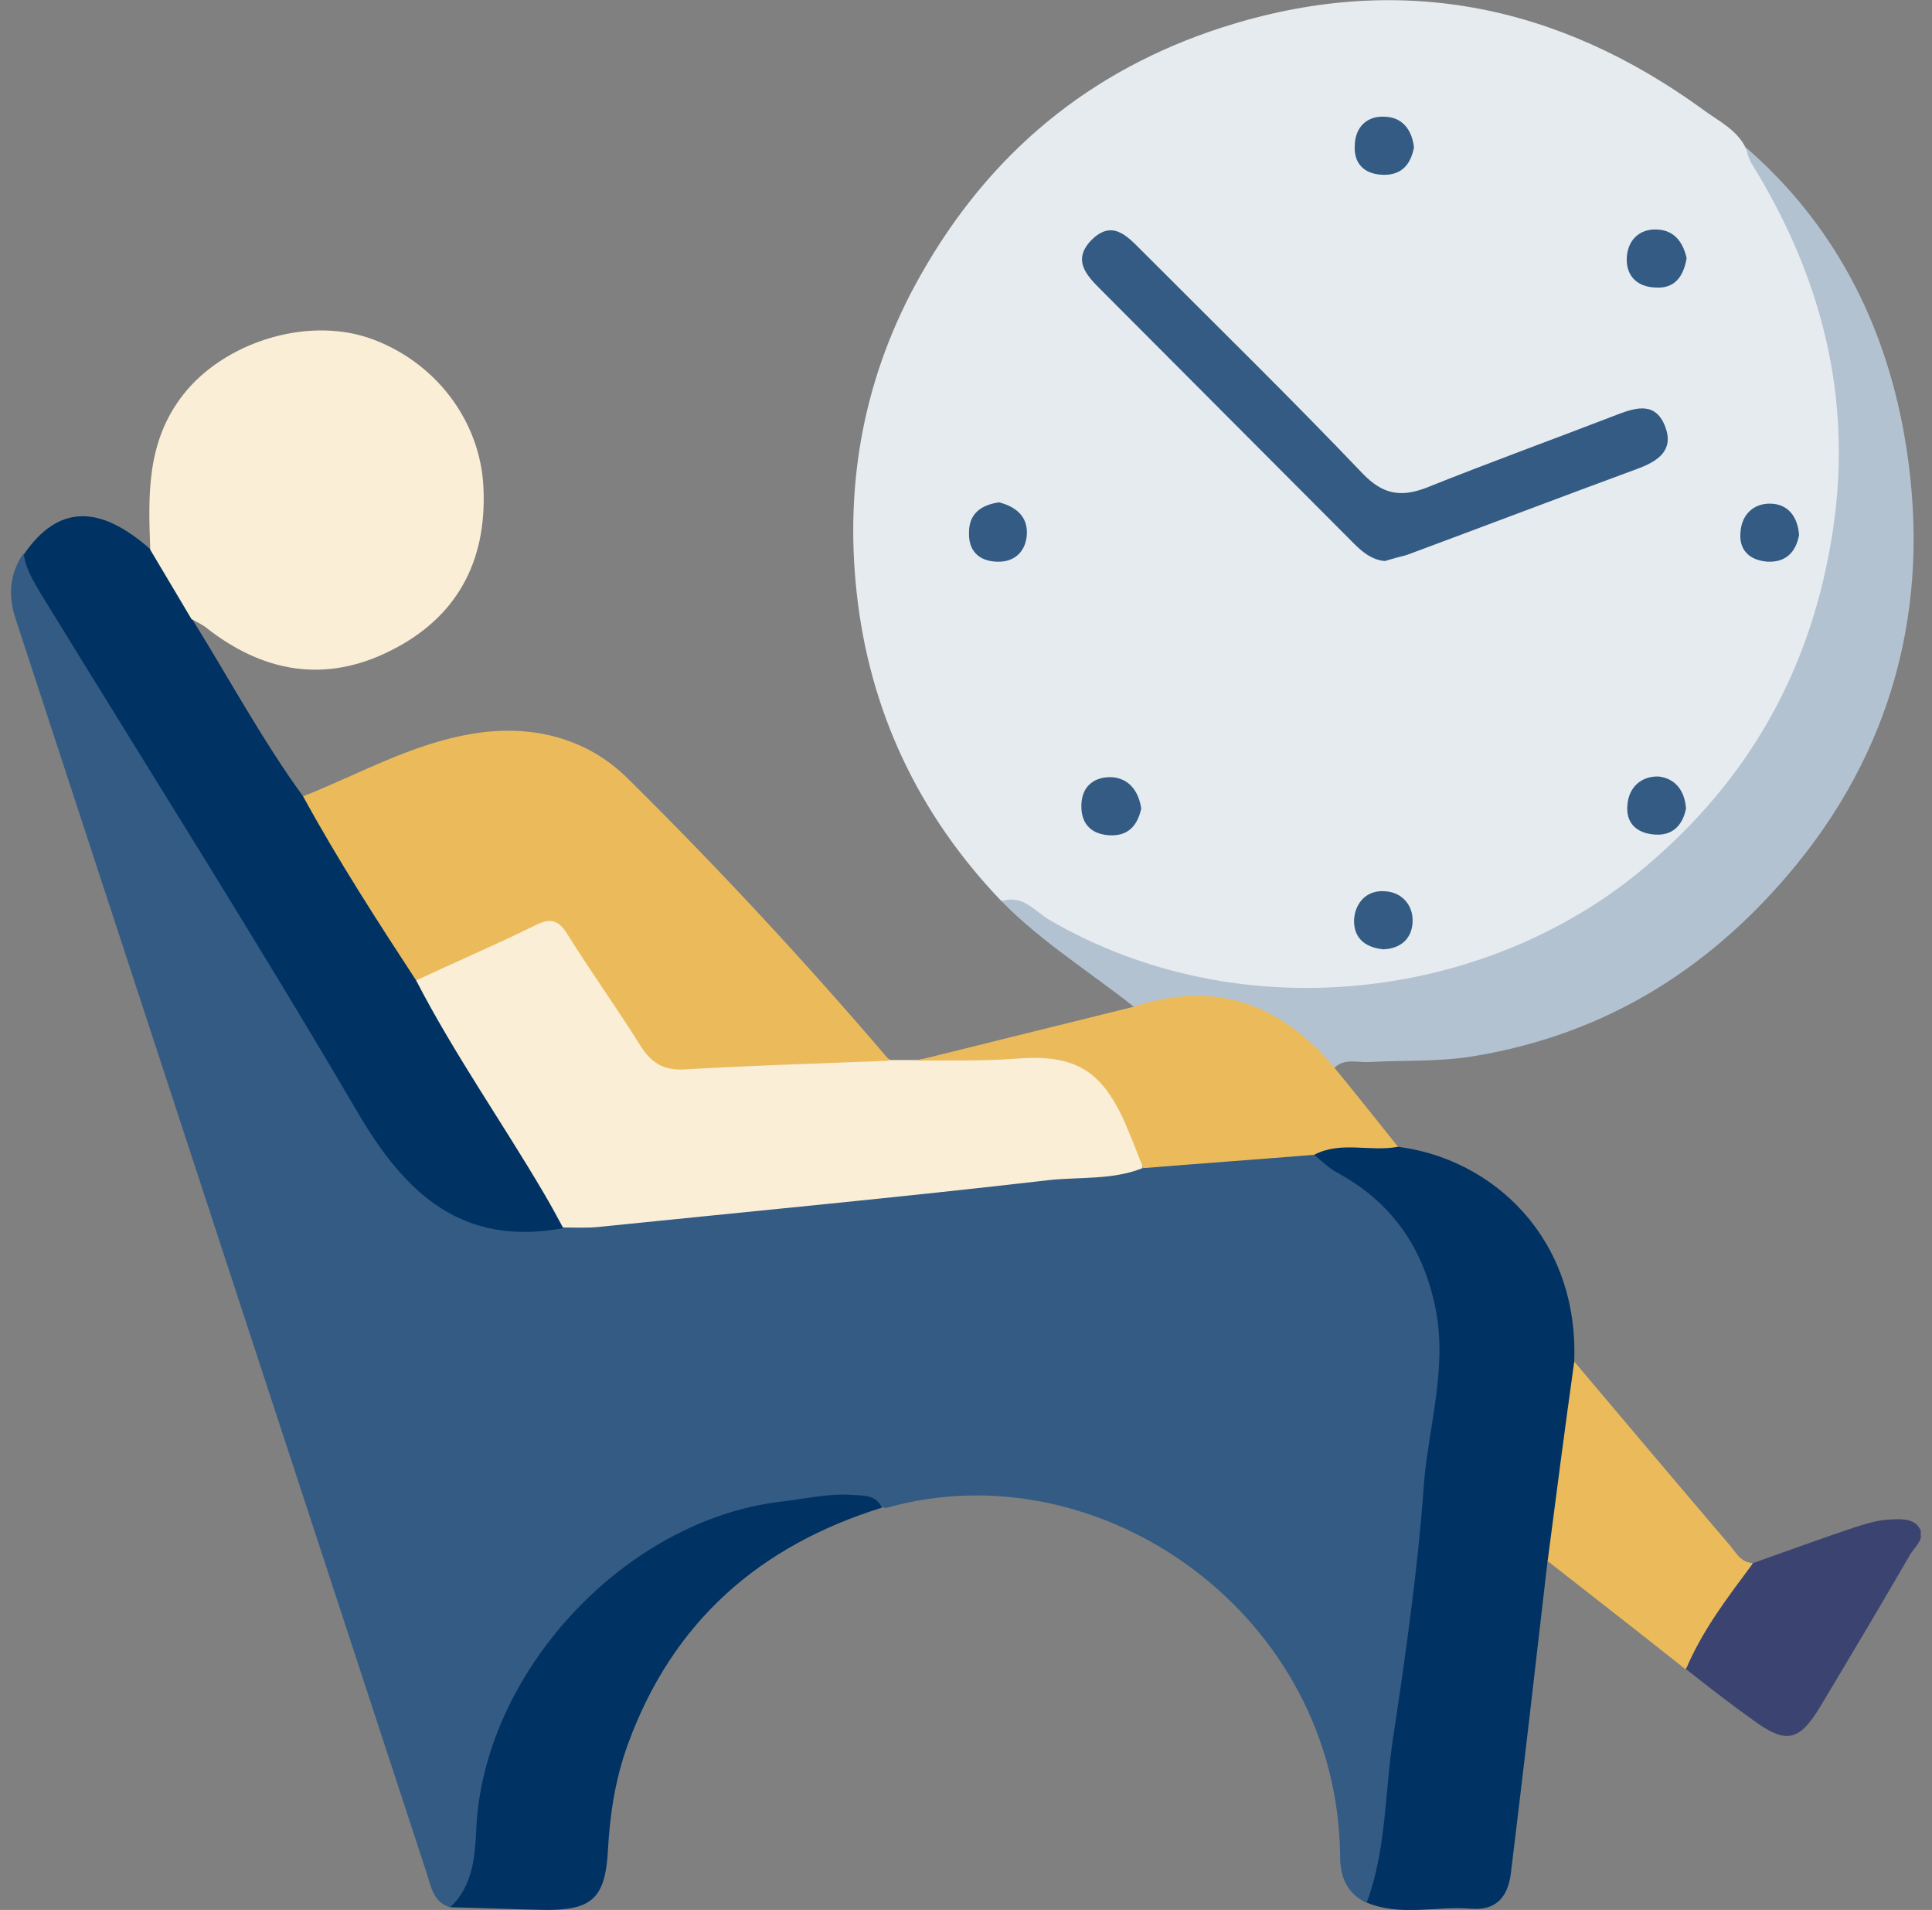 <?xml version="1.0" encoding="UTF-8"?>
<svg xmlns="http://www.w3.org/2000/svg" width="86" height="85" viewBox="0 0 86 85" fill="none">
  <rect x="0" y="0" width="86" height="85" fill="#808080" stroke="none"/>
  <g id="Frame" clip-path="url(#clip0_1417_29989)">
    <path id="Vector" d="M44.583 40.11C40.883 36.25 38.692 31.619 38.129 26.334C37.596 21.406 38.484 16.656 40.971 12.262C44.05 6.799 48.521 3.117 54.413 1.217C62.17 -1.277 69.334 0.148 75.877 4.928C76.529 5.403 77.328 5.789 77.713 6.591C83.96 14.34 83.782 26.691 77.328 34.974C72.088 41.713 65.071 44.742 56.663 44.356C52.547 44.148 48.61 42.99 45.264 40.377C45.057 40.199 44.85 40.021 44.583 40.11Z" fill="#E6EBF0"></path>
    <path id="Vector_2" d="M20.041 84.881C19.301 84.673 19.183 83.961 19.005 83.397C12.906 64.811 6.807 46.196 0.708 27.581C0.353 26.542 0.412 25.562 1.034 24.642C2.781 26.958 4.172 29.511 5.712 31.975C9.679 38.388 13.617 44.831 17.554 51.243C18.827 53.292 20.544 54.48 23.031 54.272C23.801 54.212 24.601 54.272 25.4 54.212C33.867 53.411 42.305 52.461 50.773 51.659C53.319 51.511 55.806 50.768 58.381 51.095C63.03 53.292 64.836 56.528 64.273 61.664C63.503 68.671 62.586 75.648 61.786 82.655C61.697 83.397 61.668 84.258 60.809 84.673C59.951 84.258 59.654 83.516 59.654 82.625C59.566 71.907 49.026 64.425 39.492 67.097C39.404 67.127 39.285 67.068 39.197 67.068C34.696 66.682 30.611 67.751 27.147 70.749C23.742 73.688 21.729 77.311 21.492 81.883C21.462 83.04 21.462 84.347 20.041 84.881Z" fill="#335B83"></path>
    <path id="Vector_3" d="M44.584 40.11C45.531 39.783 46.094 40.585 46.716 40.941C55.124 45.84 66.078 44.593 73.184 38.626C77.921 34.647 80.674 29.689 81.592 23.573C82.48 17.635 81.059 12.262 77.95 7.244C77.832 7.036 77.773 6.799 77.714 6.561C81.622 9.946 83.872 14.34 84.76 19.328C86.003 26.334 84.523 32.866 79.993 38.447C76.263 43.02 71.555 46.018 65.634 46.998C64.065 47.265 62.496 47.176 60.956 47.265C60.423 47.295 59.861 47.087 59.417 47.503C59.002 47.74 58.795 47.354 58.558 47.146C56.575 45.157 54.265 44.296 51.482 44.949C51.157 45.038 50.801 45.098 50.505 44.831C48.522 43.257 46.36 41.921 44.584 40.11Z" fill="#B3C2D1"></path>
    <path id="Vector_4" d="M50.86 51.986C49.527 52.52 48.077 52.372 46.685 52.52C40.024 53.292 33.362 53.916 26.701 54.598C26.168 54.658 25.635 54.628 25.073 54.628C24.54 54.391 24.273 53.916 24.007 53.441C22.319 50.65 20.543 47.918 18.885 45.127C18.589 44.623 18.174 44.148 18.5 43.495C20.099 42.099 22.171 41.624 24.007 40.704C24.806 40.318 25.28 40.912 25.694 41.505C26.671 42.931 27.648 44.356 28.566 45.81C29.158 46.731 29.928 47.146 31.023 47.117C32.977 47.028 34.961 47.235 36.915 46.879C37.833 46.731 38.78 46.701 39.639 47.176C40.024 47.176 40.409 47.176 40.794 47.176C42.452 46.938 44.109 46.849 45.767 46.612C48.284 46.256 51.096 49.076 50.86 51.986Z" fill="#FAEED6"></path>
    <path id="Vector_5" d="M60.837 84.673C61.725 82.298 61.636 79.745 62.021 77.281C62.584 73.54 63.117 69.799 63.383 66.058C63.59 63.475 64.419 60.952 63.916 58.309C63.383 55.578 61.992 53.529 59.534 52.194C59.149 51.986 58.824 51.659 58.498 51.392C59.623 50.056 60.955 50.679 62.228 51.036C66.433 51.57 70.281 55.073 70.074 60.596C70.252 60.952 70.37 61.338 70.311 61.724C70.015 63.921 69.808 66.118 69.512 68.315C69.452 68.76 69.304 69.176 68.89 69.443C68.357 74.074 67.824 78.706 67.261 83.308C67.143 84.376 66.64 85.059 65.426 84.941C63.916 84.822 62.347 85.297 60.837 84.673Z" fill="#003264"></path>
    <path id="Vector_6" d="M39.61 47.206C36.56 47.325 33.54 47.414 30.491 47.592C29.514 47.651 28.981 47.295 28.478 46.493C27.441 44.831 26.287 43.227 25.25 41.565C24.836 40.912 24.481 40.852 23.829 41.179C22.083 42.04 20.277 42.812 18.5 43.643C17.967 43.762 17.819 43.316 17.642 43.02C16.369 40.941 15.007 38.893 13.763 36.785C13.526 36.399 13.142 35.983 13.467 35.449C15.954 34.469 18.323 33.103 21.017 32.658C23.652 32.213 26.139 32.836 27.974 34.677C32.03 38.685 35.909 42.871 39.61 47.206Z" fill="#EBBB5B"></path>
    <path id="Vector_7" d="M13.497 35.449C15.037 38.269 16.784 40.971 18.53 43.643C20.218 46.909 22.349 49.937 24.215 53.114C24.511 53.619 24.807 54.153 25.073 54.658C20.544 55.489 18.027 53.114 15.895 49.462C11.366 41.743 6.569 34.172 1.891 26.542C1.536 25.948 1.151 25.355 1.062 24.672C2.572 22.475 4.408 22.415 6.717 24.464C7.665 25.295 8.375 26.245 8.553 27.552C10.181 30.164 11.662 32.925 13.497 35.449Z" fill="#003264"></path>
    <path id="Vector_8" d="M8.524 27.552C7.902 26.512 7.31 25.503 6.688 24.464C6.6 22.029 6.511 19.654 8.169 17.546C9.975 15.26 13.557 14.102 16.37 15.023C19.36 16.032 21.403 18.734 21.521 21.733C21.669 25.028 20.307 27.492 17.406 28.947C14.475 30.431 11.692 29.927 9.146 27.908C8.968 27.789 8.761 27.67 8.524 27.552Z" fill="#FAEED6"></path>
    <path id="Vector_9" d="M20.041 84.881C21.018 83.961 21.137 82.714 21.196 81.497C21.462 74.49 27.768 67.662 34.755 66.83C35.821 66.712 36.887 66.444 37.983 66.533C38.486 66.563 38.989 66.533 39.256 67.097C33.808 68.79 29.93 72.174 27.946 77.637C27.383 79.181 27.147 80.754 27.058 82.387C26.939 84.466 26.347 85 24.334 85C22.883 84.97 21.462 84.911 20.041 84.881Z" fill="#003264"></path>
    <path id="Vector_10" d="M62.23 51.036C60.987 51.273 59.684 50.768 58.5 51.392C55.954 51.6 53.437 51.778 50.891 51.986C50.625 51.303 50.358 50.62 50.062 49.937C48.996 47.562 47.782 46.909 45.177 47.117C43.697 47.235 42.216 47.176 40.766 47.206C43.993 46.404 47.249 45.602 50.477 44.801C54.089 43.613 56.99 44.653 59.388 47.503C60.336 48.66 61.283 49.848 62.23 51.036Z" fill="#EBBB5B"></path>
    <path id="Vector_11" d="M68.891 69.473C69.275 66.504 69.66 63.564 70.075 60.596C72.355 63.297 74.634 65.999 76.914 68.671C77.24 69.027 77.447 69.532 78.009 69.562C77.388 71.373 76.233 72.857 75.019 74.282C73.006 72.679 70.933 71.076 68.891 69.473Z" fill="#EBBB5B"></path>
    <path id="Vector_12" d="M75.049 74.282C75.789 72.531 76.914 71.076 78.039 69.562C79.549 69.027 81.088 68.463 82.599 67.958C83.072 67.81 83.546 67.662 84.02 67.632C84.493 67.602 85.115 67.543 85.411 67.958C85.766 68.463 85.204 68.849 84.997 69.235C83.694 71.491 82.362 73.718 81.029 75.945C80.082 77.518 79.49 77.637 77.98 76.509C76.973 75.796 75.996 75.024 75.049 74.282Z" fill="#3B4370"></path>
    <path id="Vector_13" d="M61.636 24.969C61.044 24.909 60.63 24.553 60.245 24.167C56.485 20.396 52.725 16.626 48.965 12.855C48.343 12.232 47.751 11.579 48.55 10.718C49.468 9.768 50.12 10.451 50.771 11.104C54.087 14.429 57.432 17.695 60.66 21.079C61.548 22 62.347 22.148 63.502 21.703C66.314 20.575 69.186 19.535 72.028 18.437C72.887 18.11 73.716 17.902 74.13 19.001C74.515 20.04 73.805 20.515 72.946 20.842C69.482 22.118 66.048 23.425 62.614 24.701C62.258 24.79 61.933 24.88 61.636 24.969Z" fill="#335B83"></path>
    <path id="Vector_14" d="M62.941 6.561C62.793 7.333 62.378 7.808 61.549 7.779C60.72 7.749 60.246 7.274 60.306 6.443C60.335 5.641 60.868 5.136 61.668 5.196C62.408 5.225 62.852 5.76 62.941 6.561Z" fill="#335B83"></path>
    <path id="Vector_15" d="M75.078 11.49C74.93 12.351 74.516 12.855 73.686 12.796C72.858 12.766 72.384 12.262 72.413 11.49C72.443 10.718 72.946 10.183 73.746 10.213C74.575 10.243 74.93 10.836 75.078 11.49Z" fill="#335B83"></path>
    <path id="Vector_16" d="M50.801 35.983C50.623 36.785 50.179 37.23 49.35 37.171C48.521 37.111 48.107 36.607 48.136 35.805C48.166 34.944 48.758 34.558 49.498 34.588C50.268 34.647 50.682 35.211 50.801 35.983Z" fill="#335B83"></path>
    <path id="Vector_17" d="M80.083 23.811C79.935 24.583 79.491 25.028 78.691 24.998C77.862 24.939 77.389 24.464 77.477 23.662C77.537 22.89 78.07 22.386 78.839 22.415C79.609 22.445 80.024 23.009 80.083 23.811Z" fill="#335B83"></path>
    <path id="Vector_18" d="M75.05 35.983C74.901 36.725 74.457 37.2 73.658 37.141C72.829 37.082 72.355 36.607 72.444 35.805C72.503 35.063 73.036 34.529 73.836 34.558C74.576 34.647 74.99 35.182 75.05 35.983Z" fill="#335B83"></path>
    <path id="Vector_19" d="M44.467 22.356C45.177 22.534 45.74 22.95 45.71 23.751C45.68 24.494 45.207 25.028 44.378 24.998C43.549 24.969 43.105 24.494 43.134 23.692C43.134 22.861 43.667 22.475 44.467 22.356Z" fill="#335B83"></path>
    <path id="Vector_20" d="M61.578 42.248C60.689 42.159 60.245 41.684 60.275 40.912C60.334 40.14 60.867 39.605 61.637 39.665C62.377 39.694 62.91 40.258 62.88 41.03C62.851 41.773 62.347 42.218 61.578 42.248Z" fill="#335B83"></path>
  </g>
  <defs>
    <clipPath id="clip0_1417_29989">
      <rect width="85" height="85" fill="white" transform="translate(0.5)"></rect>
    </clipPath>
  </defs>
</svg>
